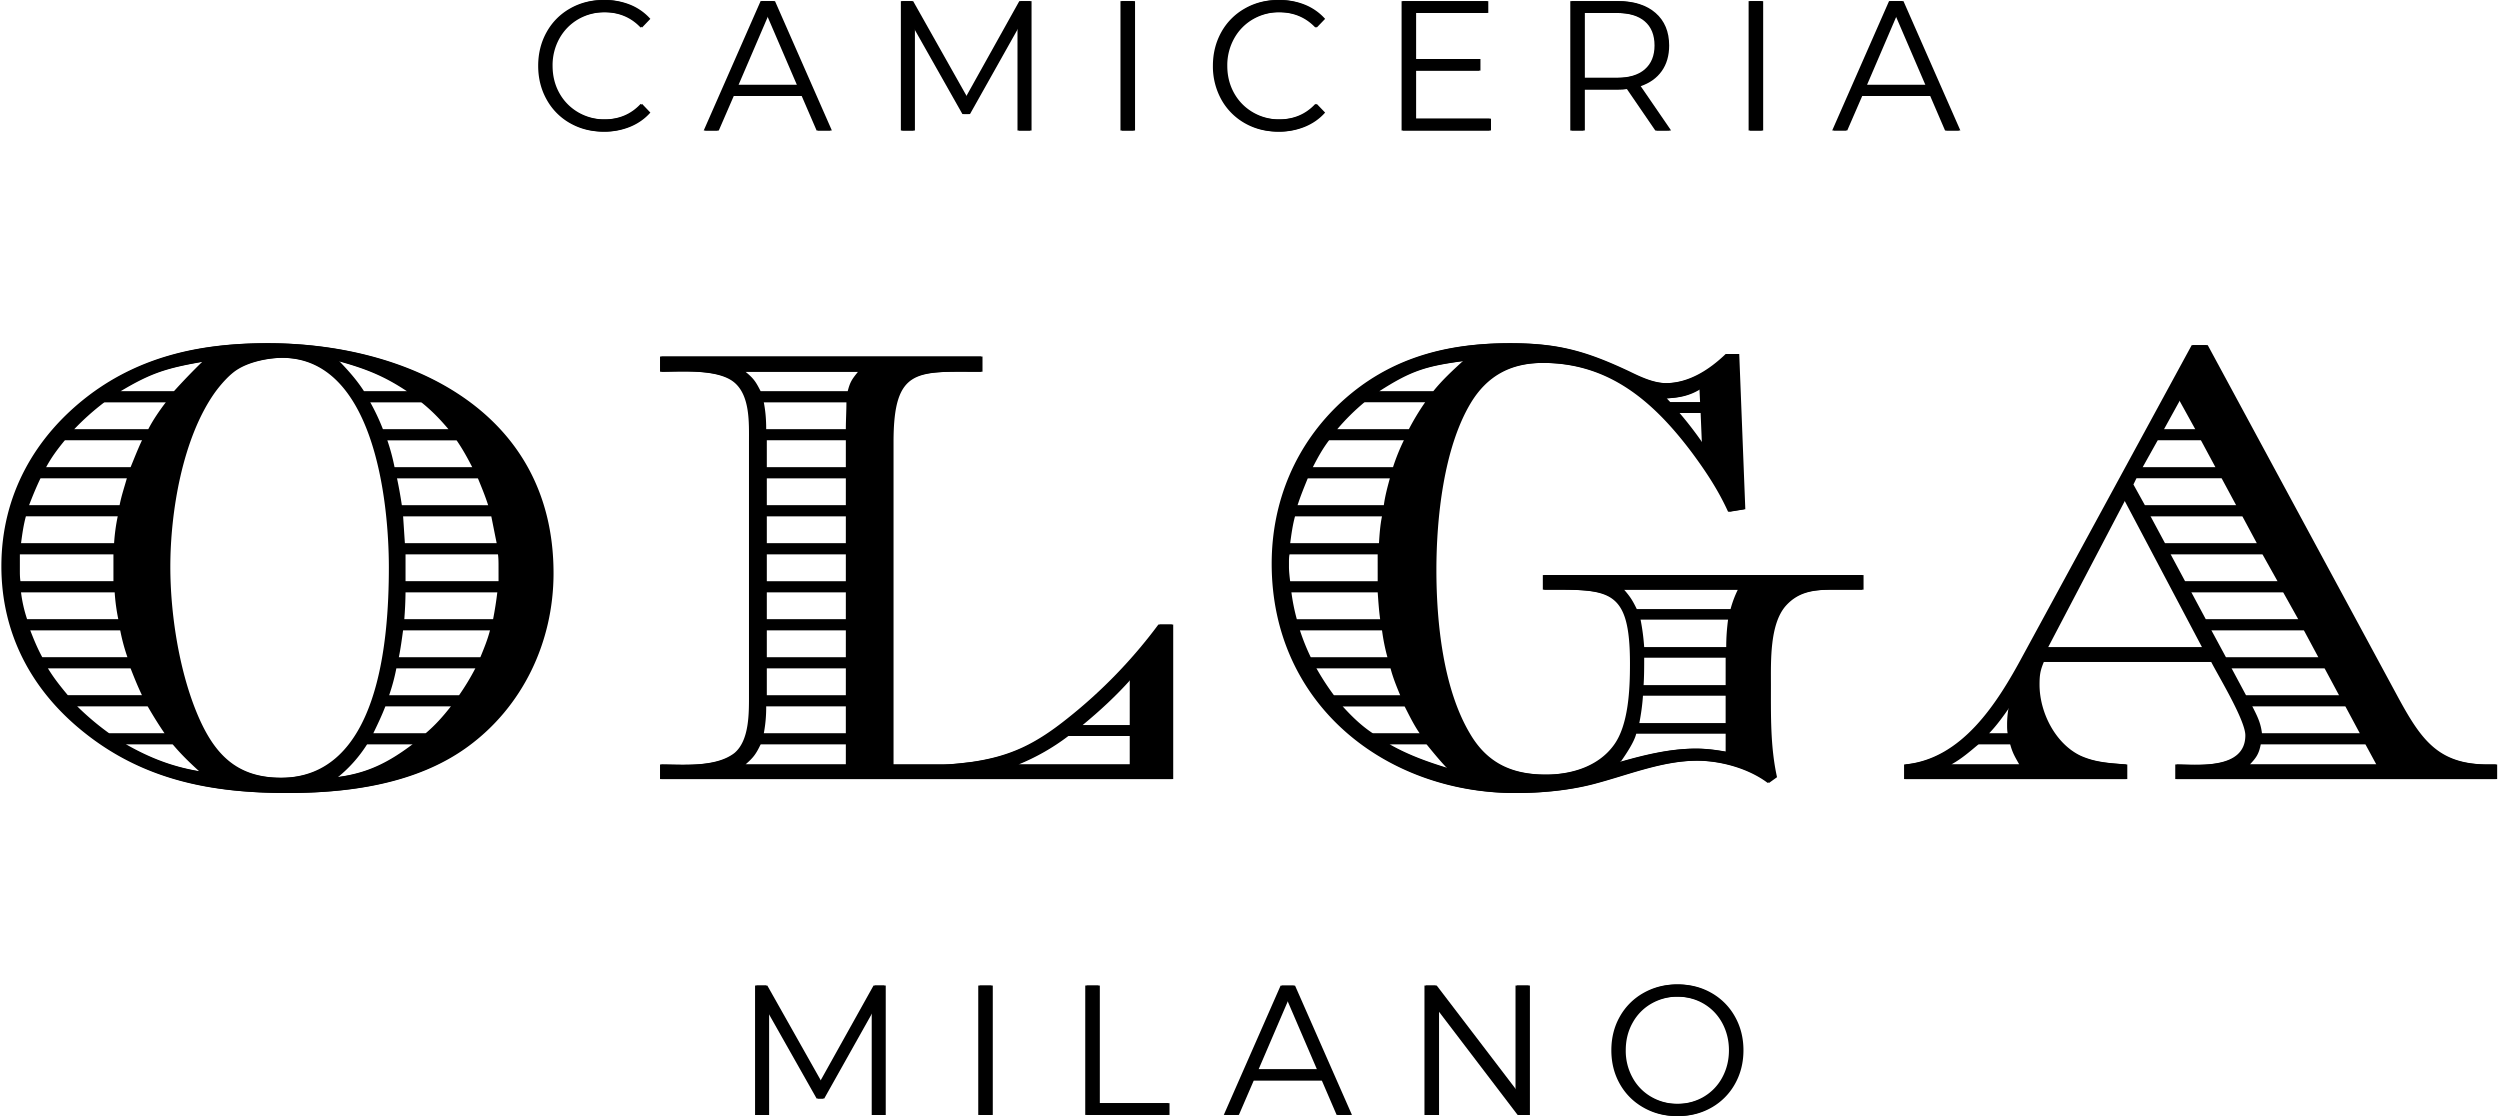 <svg xmlns="http://www.w3.org/2000/svg" width="168" height="75" viewBox="0 0 168 75"><g><g><path d="M33.597 39.071h-6.345v-1.829h6.307c.038.297.038.55.038.85zm-.081.724a24.146 24.146 0 0 1-.287 1.83h-6.061a27.2 27.2 0 0 0 .084-1.83zm-.408-5.108c.12.596.244 1.234.367 1.83h-6.266c-.041-.596-.08-1.234-.121-1.83zm-.084 7.662c-.162.64-.41 1.234-.655 1.831h-5.57c.124-.597.207-1.236.289-1.83zm-.817-10.216c.244.597.492 1.191.696 1.832h-5.897a30.083 30.083 0 0 0-.328-1.832zm-.166 12.771a16.23 16.23 0 0 1-1.105 1.83h-4.79c.204-.596.37-1.193.49-1.83zM30.773 29.58c.41.596.737 1.19 1.063 1.828h-5.32a14.02 14.02 0 0 0-.49-1.828zm-.37 17.877c-.53.681-1.063 1.277-1.718 1.832H25.08c.287-.596.575-1.193.82-1.832zm-2.004-20.43c.695.552 1.269 1.147 1.842 1.828h-4.504a14.406 14.406 0 0 0-.86-1.829zm-5.61-2.769c1.842.511 3.07.981 4.666 2.043h-2.987c-.493-.766-1.063-1.404-1.68-2.043zm5.035 25.753c-1.636 1.235-3.07 1.96-5.115 2.214a9.074 9.074 0 0 0 1.963-2.214zm-8.8-25.966c6.139 0 7.203 9.451 7.203 14.091 0 4.98-.695 14.131-7.287 14.131-3.113 0-4.626-1.66-5.774-4.51-1.148-2.853-1.72-6.555-1.72-9.665 0-3.703.819-8.64 2.988-11.705.37-.513.986-1.235 1.558-1.576.818-.51 2.088-.766 3.032-.766zm-7.331 25.966c.572.68 1.146 1.235 1.8 1.831-1.842-.297-3.396-.894-5.036-1.83zm-3.605-23.71c2.128-1.279 3.195-1.576 5.61-2a43.302 43.302 0 0 0-1.924 2zm1.925 21.156c.37.64.737 1.236 1.147 1.832H7.352a17.972 17.972 0 0 1-2.17-1.832zm1.228-20.43c-.448.592-.858 1.187-1.188 1.828H4.977a16.763 16.763 0 0 1 2.047-1.829zM8.867 44.903c.248.637.492 1.234.776 1.83H4.569c-.493-.596-.944-1.15-1.353-1.83zm.776-15.324c-.284.596-.528 1.233-.776 1.828H3.094c.367-.682.777-1.232 1.27-1.828zM8.172 42.35c.123.638.285 1.233.49 1.83H2.849c-.326-.597-.573-1.192-.818-1.83zm.45-10.217c-.165.597-.37 1.191-.493 1.832H1.948c.246-.64.49-1.235.777-1.832zm-.82 7.662c.04.638.124 1.235.246 1.83H1.826a9.201 9.201 0 0 1-.414-1.83zm.206-5.108a12.97 12.97 0 0 0-.246 1.83h-6.35c.084-.637.167-1.234.33-1.83zm-.29 4.384H1.376c-.041-.255-.041-.51-.041-.765v-1.064h6.385zm23.71 11.113c3.687-2.684 5.77-7.028 5.77-11.666 0-11.025-9.946-15.453-19.16-15.453-4.34 0-8.395.81-11.954 3.492C2.438 29.324.188 33.283.188 38.051c0 4.555 2.046 8.342 5.486 11.11 4.053 3.277 8.64 4.128 13.674 4.128 4.096 0 8.64-.595 12.08-3.105z"/></g><g><path d="M76.013 48.735H72.74c1.186-.98 2.25-1.96 3.273-3.106zm0 2.639H68.44a14.713 14.713 0 0 0 3.358-1.916h4.216zm-19.078-4.64H51.53v-1.831h5.406zm0-2.553H51.53V42.35h5.406zm0-2.556H51.53v-1.831h5.406zm0-2.552H51.53v-1.83h5.406zm0-2.556H51.53v-1.83h5.406zm0-2.553H51.53v-1.831h5.406zm0-2.555H51.53v-1.83h5.406zm0 17.879h-5.609a9.35 9.35 0 0 0 .162-1.832h5.447zm.04-22.262c0 .595-.04 1.232-.04 1.829h-5.447c0-.639-.04-1.192-.162-1.829zm-.04 24.348h-6.84c.534-.468.698-.68 1.026-1.362h5.814zm.82-26.392c-.412.511-.535.681-.698 1.319h-5.936c-.328-.638-.453-.851-1.026-1.319zM78.84 52.354V41.967h-.9a33.606 33.606 0 0 1-6.102 6.3c-2.129 1.702-3.808 2.553-6.472 2.937-.695.085-1.39.17-2.086.17h-3.234V29.707c0-5.067 1.595-4.725 5.978-4.725v-1.024H44.447v1.024c1.35 0 3.89-.212 4.995.723 1.064.894.983 2.725.983 4.002v16.941c0 1.236.04 3.108-.983 3.96-1.272.978-3.522.766-4.995.766v.98z"/></g><g><path d="M114.463 29.834a25.05 25.05 0 0 0-1.6-2.086h1.514zm-.124-2.808h-2.092l-.243-.256c.859-.043 1.555-.171 2.293-.638zm1.72 19.027h-5.61c.04-.637.04-1.235.04-1.872h5.57zm.164-4.428c-.084.64-.125 1.234-.125 1.873h-5.608a14.866 14.866 0 0 0-.246-1.873zm-.164 6.98h-5.9c.124-.636.207-1.232.249-1.87h5.65zm.818-8.98a7.118 7.118 0 0 0-.492 1.318h-6.387c-.287-.593-.451-.85-.861-1.318zm-.818 10.897c-.696-.126-1.353-.212-2.047-.212-1.723 0-3.441.426-5.08.893h-.08l.08-.042c.33-.47.904-1.32 1.025-1.872h6.102zm-20.106-.51c.452.554.9 1.106 1.392 1.617-1.392-.425-2.7-.892-3.97-1.616zM92.675 26.3c2.175-1.404 3.194-1.703 5.735-2.043-.697.64-1.392 1.276-2.005 2.043zm1.807 21.159c.326.637.61 1.232 1.02 1.83H92.27c-.781-.511-1.432-1.147-2.05-1.83zm1.387-20.434a16.483 16.483 0 0 0-1.103 1.83h-4.912a14.754 14.754 0 0 1 1.845-1.83zm-2.331 17.879c.163.637.41 1.233.656 1.83h-4.545a17.132 17.132 0 0 1-1.188-1.83zm.902-15.326a14.052 14.052 0 0 0-.74 1.83h-5.484c.327-.639.65-1.235 1.103-1.83zM92.965 42.35c.083.64.205 1.235.369 1.832H88.09a14.462 14.462 0 0 1-.737-1.831zm.53-10.216c-.161.596-.325 1.192-.41 1.831h-5.893c.205-.638.45-1.234.693-1.831zm-.82 7.662c.044.597.086 1.234.169 1.83H87.15a13.186 13.186 0 0 1-.368-1.83zm.29-5.108c-.121.596-.165 1.193-.204 1.83h-6.062c.084-.638.167-1.235.329-1.83zm-.29 4.386h-5.976c-.04-.342-.08-.683-.08-.98v-.298c0-.172 0-.382.04-.553h6.016zm32.556.551v-.979h-21.457v.98c4.424 0 5.855-.169 5.855 4.98 0 1.66-.082 4.13-1.105 5.493-1.07 1.446-2.908 1.956-4.586 1.956-2.253 0-3.973-.723-5.16-2.765-1.801-3.024-2.252-7.494-2.252-10.984 0-3.492.492-8.173 2.293-11.196 1.146-1.915 2.786-2.723 4.914-2.723 4.465 0 7.453 2.553 10.072 6.044.94 1.276 1.76 2.511 2.418 3.96l1.062-.172-.408-10.429h-.818c-1.106 1.064-2.5 1.958-4.055 1.958-.86 0-1.76-.427-2.54-.809-2.904-1.362-4.75-1.874-7.942-1.874-4.257 0-8.063.98-11.301 3.961-3.03 2.808-4.668 6.64-4.668 10.855 0 9.492 7.699 15.41 16.336 15.41 1.722 0 3.56-.172 5.202-.598 2.293-.595 4.625-1.575 7.002-1.575 1.596 0 3.48.511 4.788 1.492l.535-.383c-.451-2.042-.41-4.13-.41-6.217 0-1.574-.083-4.043.983-5.279.9-1.019 2.007-1.106 3.273-1.106z"/></g><g><path d="M158.68 49.288h-6.675c-.082-.722-.328-1.19-.654-1.832h6.346zm1.106 2.086h-8.597c.444-.468.614-.724.735-1.362h7.124zm-2.5-4.64h-6.346l-.98-1.831h6.342zm-1.393-2.554h-6.302l-.988-1.83h6.31zm-1.35-2.555h-6.307l-.981-1.831h6.265zm-1.39-2.553h-6.308l-.981-1.829h6.265zm-5.53-10.217h-2.207l1.102-2.001zm4.138 7.663h-6.265l-.983-1.831h6.266zm-2.784-5.11h-4.996l1.022-1.829h2.99zm1.392 2.555h-6.225l-.777-1.404.206-.426h5.812zm-2.296 9.535h-10.439l5.198-9.918zm-14.412 5.79c.534-.553.986-1.19 1.432-1.832a6.258 6.258 0 0 0-.121 1.235c0 .213 0 .384.037.597zm1.517.724c.162.596.326.852.613 1.362h-4.668c.695-.383 1.229-.852 1.842-1.362zm32.632 2.342v-.98h-.574c-3.356 0-4.504-1.618-6.059-4.47l-12.816-23.71h-.983l-11.343 20.857c-1.717 3.193-4.093 6.983-7.987 7.323v.98h14.907v-.98c-1.102-.085-2.13-.127-3.15-.595-1.68-.81-2.747-2.895-2.747-4.769 0-.638.043-.935.29-1.531h11.34c.45.893 2.294 3.914 2.294 4.937 0 2.342-3.318 1.958-4.71 1.958v.98z"/></g><g><path d="M38.393 8.274a4.078 4.078 0 0 1-1.564-1.584c-.378-.676-.568-1.431-.568-2.268 0-.835.19-1.591.568-2.267a4.083 4.083 0 0 1 1.57-1.583C39.069.19 39.818 0 40.647 0a4.53 4.53 0 0 1 1.72.323c.524.217.969.532 1.337.945l-.56.584C42.493 1.164 41.667.82 40.669.82c-.66 0-1.26.159-1.804.47-.54.316-.965.747-1.271 1.294a3.688 3.688 0 0 0-.46 1.838c0 .679.153 1.292.46 1.84.306.547.73.974 1.27 1.29a3.545 3.545 0 0 0 1.805.474c1.006 0 1.832-.35 2.477-1.045l.559.585c-.368.415-.815.73-1.342.949a4.458 4.458 0 0 1-1.727.33c-.83 0-1.576-.19-2.242-.571z"/></g><g><path d="M49.632 5.701l2.005-4.67 2.008 4.67zm5.34 3.068h.93L52.08.074h-.873L47.385 8.77h.918l1.007-2.322h4.658z"/></g><g><path d="M69.32.075v8.697h-.849V1.815l-3.286 5.849h-.418l-3.285-5.812v6.92h-.85V.075h.731l3.633 6.447L68.591.075z"/></g><g><path d="M75.391 8.771h.884V.074h-.884z"/></g><g><path d="M83.734 8.274a4.117 4.117 0 0 1-1.566-1.584 4.596 4.596 0 0 1-.567-2.268c0-.835.192-1.591.567-2.267A4.107 4.107 0 0 1 83.742.572C84.41.19 85.158 0 85.986 0c.623 0 1.195.109 1.722.323a3.63 3.63 0 0 1 1.34.945l-.563.584C87.833 1.164 87.005.82 86.013.82a3.55 3.55 0 0 0-1.807.47 3.38 3.38 0 0 0-1.27 1.294 3.699 3.699 0 0 0-.462 1.838c0 .679.155 1.292.461 1.84.307.547.73.974 1.271 1.29a3.532 3.532 0 0 0 1.807.474c1.003 0 1.826-.35 2.472-1.045l.563.585c-.368.415-.816.73-1.345.949a4.466 4.466 0 0 1-1.728.33c-.83 0-1.575-.19-2.24-.571z"/></g><g><path d="M100.195 7.976v.793h-5.914V.075h5.732v.796h-4.85v3.092h4.323v.782h-4.323v3.231z"/></g><g><path d="M110.624 4.659c-.439.382-1.072.572-1.898.572h-2.224V.87h2.224c.826 0 1.46.186 1.898.564.438.378.655.917.655 1.622 0 .688-.217 1.22-.655 1.602zm1.675 4.11l-2.044-2.98c.611-.207 1.084-.544 1.415-1.012.332-.467.498-1.042.498-1.72 0-.928-.306-1.657-.91-2.186-.604-.53-1.444-.796-2.506-.796h-3.133v8.694h.883V6.015h2.25c.226 0 .451-.014.666-.037l1.913 2.793z"/></g><g><path d="M117.602 8.771h.883V.074h-.883z"/></g><g><path d="M125.465 5.701l2.004-4.67 2.01 4.67zm5.338 3.068h.934L127.912.074h-.874l-3.821 8.695h.918l1.008-2.322h4.66z"/></g><g><path d="M59.522 66.23v8.696h-.848v-6.957l-3.285 5.852h-.417l-3.287-5.815v6.92h-.85V66.23h.73l3.635 6.447 3.595-6.447z"/></g><g><path d="M65.833 74.926h.882v-8.697h-.882z"/></g><g><path d="M73.023 66.23h.885v7.902h4.684v.793h-5.569z"/></g><g><path d="M84.578 71.858l2.006-4.672 2.009 4.671zm5.34 3.067h.934l-3.825-8.693h-.875l-3.821 8.693h.921l1.003-2.321h4.663z"/></g><g><path d="M102.81 66.23v8.696h-.73l-5.376-7.057v7.057h-.885V66.23h.731l5.388 7.059V66.23z"/></g><g><path d="M114.568 73.714a3.504 3.504 0 0 1-1.794.466 3.517 3.517 0 0 1-1.797-.466 3.308 3.308 0 0 1-1.266-1.291 3.709 3.709 0 0 1-.46-1.846c0-.676.151-1.292.46-1.844a3.302 3.302 0 0 1 1.266-1.291 3.528 3.528 0 0 1 1.797-.467c.663 0 1.257.157 1.794.467.53.309.951.74 1.253 1.29.301.553.458 1.169.458 1.845 0 .679-.157 1.295-.458 1.846a3.324 3.324 0 0 1-1.253 1.29zm-4.044.708c.673.386 1.421.578 2.25.578.827 0 1.575-.19 2.24-.571a4.12 4.12 0 0 0 1.573-1.583c.381-.676.573-1.431.573-2.27 0-.833-.192-1.59-.573-2.264a4.126 4.126 0 0 0-1.574-1.585c-.664-.381-1.412-.572-2.239-.572-.829 0-1.577.195-2.25.578a4.131 4.131 0 0 0-1.579 1.585c-.379.67-.568 1.425-.568 2.259 0 .838.19 1.59.568 2.262.378.67.904 1.2 1.58 1.583z"/></g><g><path d="M33.502 39.071h-6.345v-1.829h6.306c.038.297.038.55.038.85zm-.082.724a24.146 24.146 0 0 1-.287 1.83h-6.06c.04-.595.084-1.233.084-1.83zm-.407-5.108c.12.596.244 1.234.367 1.83h-6.267c-.04-.596-.078-1.234-.12-1.83zm-.084 7.662c-.163.64-.409 1.234-.655 1.831h-5.569c.123-.597.206-1.236.288-1.83zm-.818-10.216c.246.597.493 1.191.697 1.832H26.91a29.34 29.34 0 0 0-.329-1.832zm-.165 12.771a16.084 16.084 0 0 1-1.106 1.83h-4.79c.204-.596.37-1.193.491-1.83zM30.677 29.58c.411.596.737 1.19 1.064 1.828h-5.32a14.02 14.02 0 0 0-.49-1.828zm-.37 17.877c-.53.681-1.061 1.277-1.717 1.832h-3.604a24.43 24.43 0 0 0 .82-1.832zm-2.003-20.43c.695.552 1.27 1.147 1.843 1.828h-4.505a14.265 14.265 0 0 0-.86-1.829zm-5.61-2.769c1.843.512 3.07.981 4.667 2.043h-2.988c-.493-.766-1.063-1.404-1.678-2.043zm5.036 25.753c-1.637 1.235-3.07 1.96-5.116 2.214a9.099 9.099 0 0 0 1.964-2.214zm-8.802-25.966c6.14 0 7.203 9.451 7.203 14.091 0 4.98-.695 14.131-7.287 14.131-3.112 0-4.626-1.66-5.774-4.51-1.148-2.853-1.719-6.555-1.719-9.665 0-3.703.818-8.64 2.987-11.705.372-.513.988-1.235 1.56-1.576.816-.51 2.087-.766 3.03-.766zm-7.33 25.966c.571.68 1.146 1.235 1.801 1.831-1.843-.297-3.397-.894-5.037-1.83zm-3.605-23.71c2.128-1.279 3.195-1.576 5.611-2a43.323 43.323 0 0 0-1.925 2zm1.925 21.156c.37.64.738 1.236 1.148 1.832h-3.81a18.127 18.127 0 0 1-2.17-1.832zm1.229-20.43c-.449.592-.859 1.187-1.19 1.828H4.881a16.913 16.913 0 0 1 2.047-1.829zM8.772 44.903c.247.637.49 1.234.775 1.83H4.474c-.492-.596-.944-1.15-1.352-1.83zm.774-15.324c-.284.596-.528 1.233-.775 1.828H2.998c.368-.682.778-1.232 1.27-1.828zm-1.47 12.77c.124.638.285 1.233.492 1.83H2.752c-.325-.597-.572-1.192-.817-1.83zm.45-10.217c-.165.597-.37 1.191-.492 1.832H1.851c.246-.64.49-1.235.777-1.832zm-.82 7.662c.04.638.124 1.235.246 1.83H1.731a9.201 9.201 0 0 1-.414-1.83zm.207-5.108a12.97 12.97 0 0 0-.247 1.83h-6.35c.084-.637.167-1.234.33-1.83zm-.29 4.384H1.279c-.04-.255-.04-.51-.04-.765v-1.064h6.384zm23.709 11.113c3.687-2.684 5.772-7.028 5.772-11.666 0-11.025-9.947-15.453-19.161-15.453-4.34 0-8.396.81-11.955 3.492C2.343 29.324.093 33.283.093 38.051c0 4.555 2.046 8.342 5.487 11.11 4.051 3.277 8.639 4.128 13.672 4.128 4.097 0 8.642-.595 12.08-3.105z"/></g><g><path d="M75.918 48.735h-3.273c1.187-.98 2.25-1.96 3.274-3.106zm0 2.639h-7.574a14.713 14.713 0 0 0 3.359-1.916h4.215zm-19.078-4.64h-5.406v-1.831h5.407zm0-2.553h-5.406V42.35h5.407zm0-2.556h-5.406v-1.831h5.407zm0-2.552h-5.406v-1.83h5.407zm0-2.556h-5.406v-1.83h5.407zm0-2.553h-5.406v-1.831h5.407zm0-2.555h-5.406v-1.83h5.407zm0 17.879h-5.609a9.35 9.35 0 0 0 .162-1.832h5.447zm.04-22.262c0 .595-.04 1.232-.04 1.829h-5.447c0-.639-.04-1.192-.162-1.829zm-.04 24.348H50c.535-.468.699-.68 1.027-1.362h5.814zm.82-26.392c-.411.511-.534.681-.697 1.319h-5.937c-.328-.638-.453-.851-1.026-1.319zm21.087 27.372V41.967h-.902a33.606 33.606 0 0 1-6.1 6.3c-2.13 1.702-3.809 2.553-6.473 2.937-.694.085-1.39.17-2.085.17h-3.234V29.707c0-5.067 1.595-4.725 5.978-4.725v-1.024H44.353v1.024c1.35 0 3.889-.212 4.995.723 1.064.894.983 2.725.983 4.002v16.941c0 1.236.04 3.108-.984 3.96-1.271.978-3.521.766-4.994.766v.98z"/></g><g><path d="M114.368 29.834a25.28 25.28 0 0 0-1.6-2.086h1.514zm-.123-2.808h-2.093l-.242-.255c.858-.044 1.554-.172 2.293-.64zm1.718 19.027h-5.608c.04-.637.04-1.235.04-1.872h5.569zm.165-4.428c-.085.64-.126 1.234-.126 1.873h-5.607a14.682 14.682 0 0 0-.246-1.873zm-.165 6.98h-5.897c.122-.636.205-1.232.247-1.87h5.65zm.82-8.98a7.118 7.118 0 0 0-.493 1.318h-6.388c-.286-.593-.45-.85-.86-1.318zm-.82 10.897c-.695-.126-1.351-.212-2.046-.212-1.723 0-3.442.426-5.08.893h-.08l.08-.042c.33-.47.905-1.32 1.025-1.872h6.102zm-20.104-.51c.45.554.9 1.106 1.39 1.617-1.39-.425-2.7-.892-3.97-1.616zM92.58 26.3c2.173-1.404 3.193-1.703 5.734-2.043-.696.64-1.392 1.276-2.005 2.043zm1.805 21.159c.327.637.612 1.232 1.022 1.83h-3.234c-.78-.511-1.43-1.147-2.049-1.83zm1.389-20.434a16.49 16.49 0 0 0-1.105 1.83H89.76a14.89 14.89 0 0 1 1.844-1.83zm-2.332 17.879c.164.637.41 1.233.656 1.83h-4.546a17.123 17.123 0 0 1-1.186-1.83zm.901-15.326a13.964 13.964 0 0 0-.737 1.83H88.12c.328-.638.652-1.235 1.103-1.83zM92.871 42.35c.083.64.205 1.235.368 1.832h-5.243a14.32 14.32 0 0 1-.737-1.831zm.53-10.216c-.162.596-.325 1.192-.41 1.831h-5.894c.205-.638.45-1.234.694-1.831zm-.82 7.662c.042.597.084 1.234.167 1.83h-5.692a13.186 13.186 0 0 1-.368-1.83zm.29-5.108c-.122.596-.165 1.193-.205 1.83h-6.061c.082-.638.165-1.235.327-1.83zm-.29 4.386h-5.977c-.038-.342-.08-.683-.08-.98v-.298c0-.172 0-.382.042-.553h6.014zm32.554.551v-.979h-21.457v.98c4.424 0 5.856-.169 5.856 4.98 0 1.66-.082 4.13-1.106 5.493-1.068 1.446-2.908 1.956-4.586 1.956-2.253 0-3.972-.723-5.16-2.765-1.8-3.024-2.252-7.494-2.252-10.984 0-3.492.492-8.173 2.293-11.196 1.148-1.914 2.787-2.723 4.915-2.723 4.464 0 7.452 2.553 10.071 6.044.943 1.276 1.76 2.511 2.419 3.96l1.063-.172-.408-10.429h-.82c-1.104 1.064-2.5 1.958-4.053 1.958-.86 0-1.76-.427-2.54-.809-2.906-1.362-4.75-1.874-7.944-1.874-4.256 0-8.062.98-11.3 3.961-3.03 2.808-4.669 6.64-4.669 10.855 0 9.492 7.7 15.41 16.337 15.41 1.721 0 3.561-.172 5.202-.598 2.294-.595 4.626-1.575 7.002-1.575 1.595 0 3.48.511 4.788 1.492l.535-.383c-.45-2.042-.41-4.13-.41-6.217 0-1.574-.082-4.043.983-5.279.9-1.019 2.007-1.106 3.272-1.106z"/></g><g><path d="M158.585 49.288h-6.674c-.082-.722-.328-1.19-.654-1.832h6.346zm1.106 2.086h-8.597c.444-.468.614-.724.735-1.362h7.124zm-2.5-4.64h-6.346l-.98-1.831h6.343zm-1.392-2.554h-6.302l-.988-1.83h6.309zm-1.35-2.555h-6.307l-.982-1.831h6.265zm-1.391-2.553h-6.308l-.981-1.829h6.265zm-5.53-10.217h-2.207l1.102-2.001zm4.138 7.663H145.4l-.983-1.831h6.266zm-2.783-5.11h-4.996l1.022-1.829h2.99zm1.392 2.555h-6.225l-.777-1.404.205-.426h5.812zm-2.296 9.535h-10.44l5.198-9.918zm-14.413 5.79c.534-.553.986-1.19 1.432-1.832a6.258 6.258 0 0 0-.121 1.235c0 .213 0 .384.038.597zm1.517.724c.162.596.326.852.613 1.362h-4.668c.695-.383 1.229-.852 1.842-1.362zm32.633 2.342v-.98h-.574c-3.356 0-4.504-1.618-6.06-4.47l-12.815-23.71h-.983L135.94 44.051c-1.717 3.193-4.093 6.983-7.987 7.323v.98h14.907v-.98c-1.102-.085-2.13-.127-3.151-.595-1.68-.81-2.746-2.895-2.746-4.769 0-.638.043-.935.289-1.531h11.34c.45.893 2.295 3.914 2.295 4.937 0 2.342-3.318 1.958-4.71 1.958v.98z"/></g><g><path d="M38.298 8.274a4.078 4.078 0 0 1-1.564-1.584c-.378-.676-.568-1.431-.568-2.268 0-.835.19-1.591.568-2.267a4.083 4.083 0 0 1 1.57-1.583C38.974.19 39.723 0 40.552 0a4.53 4.53 0 0 1 1.72.323c.524.217.969.532 1.337.945l-.56.584C42.398 1.164 41.572.82 40.574.82c-.66 0-1.26.159-1.804.47-.54.316-.965.747-1.271 1.294a3.688 3.688 0 0 0-.46 1.838c0 .679.153 1.292.46 1.84.306.547.73.974 1.27 1.292a3.554 3.554 0 0 0 1.805.472c1.006 0 1.832-.35 2.477-1.045l.559.585c-.368.415-.815.73-1.342.949a4.458 4.458 0 0 1-1.727.33c-.83 0-1.576-.19-2.242-.571z"/></g><g><path d="M49.538 5.701l2.004-4.67 2.008 4.67zm5.339 3.07h.93L51.987.073h-.874L47.29 8.77h.918l1.007-2.323h4.658z"/></g><g><path d="M69.226.075v8.697h-.85V1.815l-3.285 5.849h-.418l-3.285-5.812v6.92h-.85V.075h.73l3.634 6.447L68.497.075z"/></g><g><path d="M75.296 8.771h.884V.074h-.884z"/></g><g><path d="M83.64 8.274a4.117 4.117 0 0 1-1.566-1.584 4.596 4.596 0 0 1-.567-2.268c0-.835.192-1.591.567-2.267A4.107 4.107 0 0 1 83.648.572C84.315.19 85.064 0 85.892 0c.623 0 1.195.109 1.722.323a3.63 3.63 0 0 1 1.34.945l-.563.584C87.739 1.164 86.91.82 85.919.82a3.55 3.55 0 0 0-1.807.47 3.38 3.38 0 0 0-1.271 1.294 3.699 3.699 0 0 0-.461 1.838c0 .679.155 1.292.46 1.84.308.547.73.974 1.272 1.292a3.541 3.541 0 0 0 1.807.472c1.003 0 1.826-.35 2.472-1.045l.563.585c-.368.415-.816.73-1.345.949a4.466 4.466 0 0 1-1.728.33c-.83 0-1.575-.19-2.241-.571z"/></g><g><path d="M100.1 7.976v.794h-5.913V.075h5.732v.796h-4.85v3.092h4.323v.782h-4.323v3.231z"/></g><g><path d="M110.53 4.659c-.44.381-1.074.571-1.899.571h-2.224V.871h2.224c.825 0 1.46.187 1.898.565.438.378.655.917.655 1.621 0 .687-.217 1.221-.655 1.602zm1.674 4.111l-2.044-2.981c.611-.207 1.084-.545 1.415-1.013.332-.467.498-1.042.498-1.719 0-.928-.306-1.658-.91-2.186-.604-.531-1.444-.796-2.506-.796h-3.133V8.77h.883V6.014h2.25c.226 0 .451-.014.666-.038l1.913 2.794z"/></g><g><path d="M117.507 8.771h.883V.074h-.883z"/></g><g><path d="M125.37 5.701l2.004-4.67 2.01 4.67zm5.338 3.07h.934L127.818.073h-.874l-3.821 8.696h.918l1.007-2.323h4.66z"/></g><g><path d="M59.427 66.23v8.696h-.848v-6.957l-3.285 5.852h-.417l-3.287-5.815v6.92h-.85V66.23h.73l3.635 6.447L58.7 66.23z"/></g><g><path d="M65.739 74.926h.882v-8.697h-.882z"/></g><g><path d="M72.929 66.23h.885v7.902h4.684v.793h-5.57z"/></g><g><path d="M84.483 71.858l2.006-4.672 2.008 4.671zm5.34 3.067h.934l-3.825-8.693h-.875l-3.82 8.693h.92l1.003-2.321h4.663z"/></g><g><path d="M102.716 66.23v8.696h-.73l-5.377-7.057v7.057h-.885V66.23h.732l5.387 7.059V66.23z"/></g><g><path d="M114.474 73.714a3.504 3.504 0 0 1-1.794.466 3.517 3.517 0 0 1-1.797-.466 3.308 3.308 0 0 1-1.266-1.291 3.709 3.709 0 0 1-.461-1.846c0-.676.152-1.292.46-1.844a3.302 3.302 0 0 1 1.267-1.291 3.528 3.528 0 0 1 1.797-.467c.663 0 1.257.157 1.794.467.529.309.95.74 1.253 1.29.3.553.458 1.169.458 1.845 0 .679-.157 1.295-.458 1.846a3.324 3.324 0 0 1-1.253 1.29zm-4.044.708c.673.386 1.42.578 2.25.578.827 0 1.575-.19 2.239-.571a4.12 4.12 0 0 0 1.574-1.583c.38-.676.573-1.431.573-2.27 0-.833-.192-1.59-.573-2.264a4.126 4.126 0 0 0-1.574-1.585c-.664-.381-1.412-.572-2.24-.572-.828 0-1.576.195-2.25.578a4.131 4.131 0 0 0-1.578 1.585c-.38.67-.568 1.425-.568 2.259 0 .838.189 1.59.568 2.262.378.67.904 1.2 1.579 1.583z"/></g></g></svg>